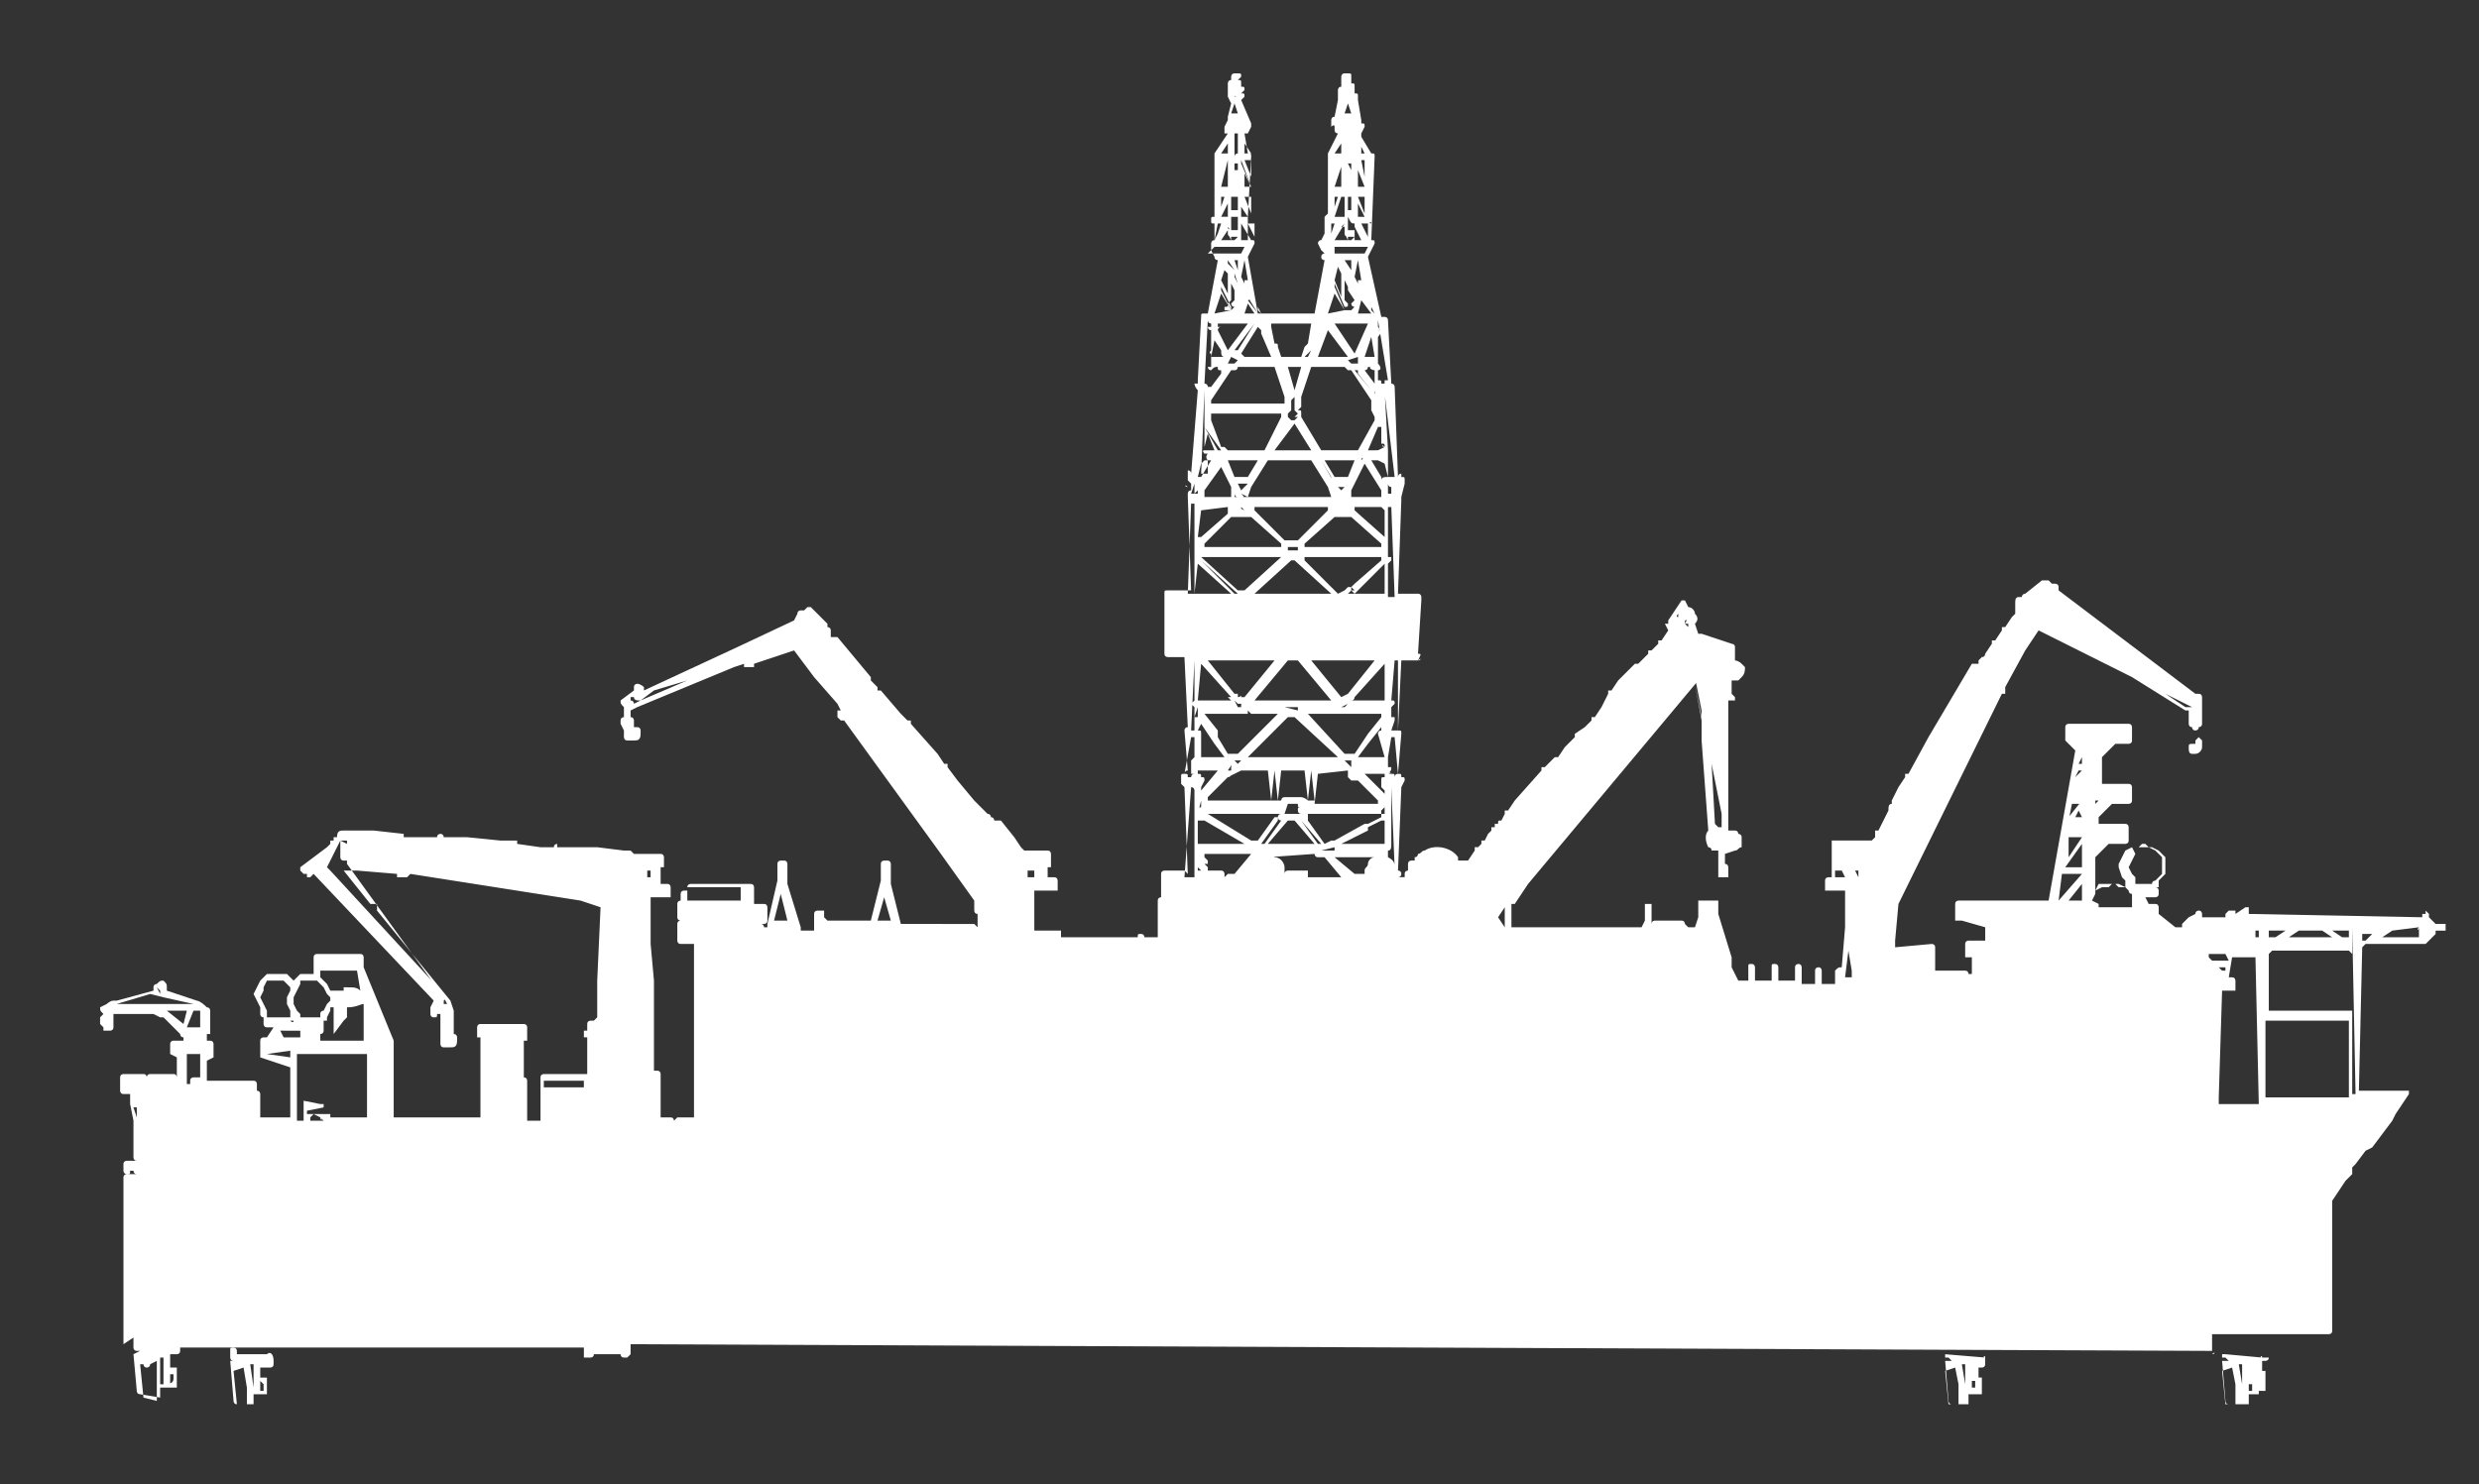<svg id="Layer_1" xmlns="http://www.w3.org/2000/svg" viewBox="0 0 74.3 44.5"><rect x="0" y="0" width="74.3" height="44.5" fill="#333333" stroke="none"/><style>.st0{fill:#fff}</style><path class="st0" d="M59.5 40.7c0-.1-.1 0 0 0-.1-.1-.1-.1 0 0l-1.2-.1v.1h.1l.1.1h-.2l.1 1.2s0 .1.1.1h.5v-.3h.4v-.5h-.1V41h.1s.1 0 .1-.1v-.2c-.1.1-.1.1 0 0-.1.1-.1.1 0 0 0 .1 0 0 0 0zm-.4 1v-.3h.1v.2h-.1v.1zm-.7.4l-.1-1 .3-.1.1.5v.6h-.3zm.5-.6l-.1-.6h.1v.9-.3zM42 23.6s.1-.1 0 0zm-1.1-6.1l.6-.6v-.1h-.1l-.8.7-.1.1.1.1h-.1l.1.1.3-.3zm-5.3-2.9c-.1-.1-.1 0 0 0zm1.6-6.1c-.1-.1-.1 0 0 0zm30.6 32.2c0-.1-.1 0 0 0-.1-.1-.1-.1 0 0l-1.1-.1h-.1v.1h.1l.1.1h-.2l.1 1.2s0 .1.1.1h.6v-.3h.3v-.1h.2v-.6h-.1v-.3h.1s.1 0 .1-.1h-.2c-.1.1-.1.1 0 0-.1.1-.1.1 0 0 0 .1 0 0 0 0zm-1.1 1.4l-.1-1 .3-.1.1.5v.6h-.3zm.8-.4h-.1v-.3.1h.1v.2zm-.3-.2l-.1-.6h.1v.9-.3zM8 40.6h-.9v-.1s0-.1-.1-.1-.1 0-.1.1v.2s0 .1.1.1h-.1L7 42s0 .1.1.1h.5v-.3H8v-.5h-.2V41h.3s.1 0 .1-.1v-.1c0-.2-.1-.3-.2-.2.1-.1 0 0 0 0zm-.2.8s0 .1 0 0c.1.1.1.1 0 0 .1.1.1.1 0 0l.1.1v.2h-.1v-.3zm-.7.7l-.1-1 .3-.1.1.6v.5h-.3zm.5-.5l-.1-.7h.1v.9-.2zm33.7-29.5z"/><path class="st0" d="M73.3 27.7H73l-.2-.2v-.1l-.1-.1v.1h-.1v.1l-5.2-.1v-.2h-.1l-.3.2v-.1h-.2l-.1.1v.1H66v-.1s0-.1-.1-.1c0 0-.1 0-.1.1l-.2.1-.2.2v.1h-.2l-.5-.4v-.2s0-.1-.1-.1h-.2l-.1-.2h.3s.1 0 .1-.1v-.1s0-.1-.1-.1h.1v-.2l.1-.1.1-.1v-.5l-.2-.2-.2-.1h-.1l-.1-.1h-.1l-.1.1h-.2l-.2.1-.1.2-.1.2v.1l.1.3.1.1v.2h-.2l-.1-.1h-.1l-.1.1H63l-.2.1v-1l.4-.4h.5s.1 0 .1-.1v-.4s0-.1-.1-.1h-.8v-.2l.4-.4h.5s.1 0 .1-.1v-.4s0-.1-.1-.1H63v-.8l.4-.4h.4s.1 0 .1-.1v-.4s0-.1-.1-.1H62s-.1 0-.1.1v.4l.3.3-.8 4.5h-2.7s-.1 0-.1.1v.5h.2l.7.2v.4H59s-.1 0-.1.1v.4h.2v.5H59s0-.1-.1-.1H58v-.7c0-.1-.1-.1-.1-.1l-1.1.1v-.2l.1-1.1 3.1-6.3h.1v-.2l.6-1.1.4-.6 1.2.6 1.6.8 1.6 1h.1v.4s0 .1.1.1c0 0 0 .1.1.1 0 0 .1 0 .1-.1 0 0 .1 0 .1-.1v-.8.1-.1s0-.1-.1-.1h-.1l-4.1-3.1v-.1c0-.1-.1-.1-.1-.1h-.1l-.1-.1h-.2l-.5.4s-.1 0-.1.1h-.1c-.1 0-.1.1-.1.2v.3l-.1.1-.2.3H60v.1l-.2.3h-.1v.1l-.2.3s0 .1-.1.1l-.1.1v.1h-.2l-1.3 2.2-.6 1.1h-.1v.1l-.2.3-.2.4v.1c-.1 0-.1.1-.1.2l-.3.6h-.1v.2l-.1.1h-1.2v1.1h-.1s-.1 0-.1.1v.3h.6v1.1l-.1 1.2c-.1 0-.1 0-.2.1v.4h-.4v-.4s0-.1-.1-.1c0 0-.1 0-.1.1v.4H54V29s0-.1-.1-.1c0 0-.1 0-.1.1v.4h-.5V29s0-.1-.1-.1-.1 0-.1.1v.4h-.5V29s0-.1-.1-.1-.1 0-.1.1v.4h-.3l-.2-.4v-.3l-.4-1.3V27h-.6v.5l-.1.3h-.2l-.1-.1s0-.1-.1-.1h-.8s-.1 0-.1.1v-.6h-.2v.5l-.1.2h-3.9v-.7h.1l.4-.6 5.1-6.1c0-.1-.1-.1-.1-.1l.2 1v.2l-.2-1 .2 1.1v.6l.2 2.7c-.1.1-.1.3 0 .5 0 0 .1 0 .1.1h.2v.8h.3V26s0-.1-.1-.1v-.3l.3-.1c.1 0 .1-.1.2-.1v-.3c0-.1-.1-.1-.1-.1s0-.1-.1-.1h-.2V21h.2v-.1l-.1-.1v-.4h.2l.1-.1c.1-.1.1-.2.1-.3l-.1-.1c-.1-.1-.2-.1-.2-.1v-.4c0-.1-.1-.1-.1-.1L51 19h-.1l-.1-.3c.1-.1.1-.2 0-.3 0-.1-.1-.2-.2-.2l-.1-.2h-.1l-.2.3-.2.3v.1l.2.1-.1-.1h-.2l.1.2-.2.3h-.1v.1l-.2.2h-.1v.1l-.3.3H49l-.5.5-.2.3h-.1v.1l-.2.4-.2.3h-.1v.1l-.2.2-.3.2v.1l-.3.3-.2.3h-.1l-.3.3h-.1v.1l-.8.9-.2.3h-.1v.1l-.1.2c-.1 0-.1 0-.1.1h-.1v.1h-.1v.1l-.1.1-.1.2h-.1v.1l-.1.1h-.1v.1l-.2.3h-.3v-.1c-.2-.3-.7-.4-1-.2-.1 0-.1.1-.2.1 0 0 0 .1-.1.1v.1h-.1s-.1 0-.1.1v.2s-.1 0-.1.1v.1h-.2s.1 0 .1-.1c0 0 0-.1-.1-.1l.1-2.5.1-.2c0-.1 0-.1-.1-.1 0-.1 0-.1-.1-.1L42 22c0-.1 0-.1-.1-.1l.1-2.1h.5c.1-.2.1-.2 0-.2l.1-1.6v-.1s0-.1-.1-.1h-.6L42 15v-.1l.1-.4v-.1c0-.1 0-.1-.1-.1v-.1c-.1 0-.1.1-.1.1l-.1-2.7c0-.1-.1-.1-.1-.1l-.1-1.9c0-.1-.1-.1-.1-.1h-.1L41 7.7l.1-.2.1-.2c0-.1 0-.1-.1-.1l.1-2.5c0-.1 0-.1-.1-.1l-.3-.5V4l.1-.2c0-.1 0-.1-.1-.1v-.1l-.1-.6v-.1c0-.1 0-.1-.1-.1v-.2c0-.1 0-.1-.1-.1v-.2c0-.1 0-.1-.1-.1h-.1c-.1 0-.1.1-.1.1v.3c-.1 0-.1.1-.1.1V3l-.1.5c-.1 0-.1.1-.1.1v.2c.1-.1.1 0 .1 0v.1c0 .1.1.1.1.1l-.3.6v1.8l-.1.1V7l-.1.2c-.1 0-.1.1-.1.1l.1.2.1.1c-.1 0-.1.1-.1.1 0 .1.1.1.1.1l-.3 1.6h-1.7l-.3-1.7.1-.2.1-.2c0-.1 0-.1-.1-.1h-.1v-.7l.1-1.8c0-.1 0-.1-.1-.1l-.1-.6h.1l.1-.2v-.1l-.3-.7.1-.1c0-.1 0-.1-.1-.1l.1-.1c0-.1 0-.1-.1-.1v-.1c0-.1 0-.1-.1-.1l.1-.1c0-.1 0-.1-.1-.1H37c-.1 0-.1.1-.1.1v.1c-.1 0-.1.1-.1.1v.4l.1.2-.1.4v.1l-.1.2V4h.1l-.4.6v1.9c-.1 0-.1 0-.1.1s0 .1.1.1v.5c-.1 0-.1.1-.1.1v.2l.1.2c0 .1.1.1.1.1l-.3 1.6h-.1c-.1 0-.1 0-.1.1l-.1 1.9v.1h-.1s0 .1.1.2l-.2 2.5c0-.1-.1-.1-.1-.1v.3l.1.1v.2c-.1 0-.1.1-.1.1v.1l.1 2.8H35c-.1 0-.1 0-.1.1v1.8c0 .1.1.1.1.1h.5l.1 2.1c-.1 0-.1.1-.1.1l.1 1.2c-.1 0-.1.1-.1.1-.1 0-.1 0-.1.1v.2l.1.1.1 2.6-.1-.1h-.6s-.1 0-.1.1v.7s-.1 0-.1.1v1.1h-.4s0-.1-.1-.1-.1 0-.1.1h-2.3v-.2H31v-1.2h.7v-.3s0-.1-.1-.1h-.2V26h.1v-.4s0-.1-.1-.1h-.7l-.1-.1-.2-.3-.4-.5h-.2s0-.1-.1-.1c0 0 0-.1-.1-.1l-.4-.4-.5-.6-.3-.4v-.1h-.1l-.2-.3-.8-.9v-.1h-.1l-.2-.2-.6-.7h-.1v-.1l-.1-.1-.1-.1v-.1l-.5-.6-.5-.6h-.2v-.2s0-.1-.1-.1v-.1l-.5-.5h-.1l-.1.1H24s-.1 0-.1.1l-.1.2-1.7.8-2.8 1.3v-.1s-.1-.1-.2-.1c0 0-.1 0-.1.1v.1l-.4.3c0 .1 0 .1.1.2v.3s-.1 0-.1.1v.1l.1.2v.2s0 .1.1.1h.2c.1 0 .2 0 .2-.2v-.1s0-.1-.1-.1H19v-.2s0-.1-.1-.1v-.2l.2-.1L22 20l.3-.1v.1h.3v-.1l1.2-.4.6.8.7.8.1.2h-.1v.2l.1.1h.1l2.9 4 1 1.4v.3s0 .1.1.1v.4l-.1-.1H27l-.3-1.2v-.6s0-.1-.1-.1h-.1s-.1 0-.1.1v.5l-.3 1.2h-1.3l-.1-.1v-.2h-.2s-.1 0-.1.1v.5H24v-.1l-.4-1.3v-.6s0-.1-.1-.1h-.1s-.1 0-.1.1v.5l-.3 1.3v.1h-.1s0-.1-.1-.1h-.2.3s.1 0 .1-.1v-.4s0-.1-.1-.1h-.3v-.5s0-.1-.1-.1h-1.8s-.1 0-.1.1v.1h-.1s-.1 0-.1.1v.2s-.1 0-.1.1v.4s0 .1.1.1h.4-.4s-.1 0-.1.1v.5s0 .1.1.1h.4v5.2h-.5l-.1.1s0-.1-.1-.1h-.3v-1.3s0-.1-.1-.1h-.1v-2.7l-.1-1.1v-1.4h.6v-.3s0-.1-.1-.1h-.2V26h.1v-.3s0-.1-.1-.1H19l-.1-.1h-.2l-.8-.1h-1.2v-.1s-.1 0-.1.1h-.4l-.7-.1v-.1H15l-1-.1h-.7s0-.1-.1-.1c0 0-.1 0-.1.1h-1V25l-.9-.1h-.9c-.1 0-.2 0-.2.2H10v.1h-.1v.1l-.1.1-.8.6v.1l.1.1h.1v.1h.1l.1-.1L13 30l-.1.2v.2s0 .1.1.1.1 0 .1-.1h.1v.9s0 .1.1.1h.2c.1 0 .2 0 .2-.2v-.1s0-.1-.1-.1v-.7l-.1-.3-2.2-2.7v-.2h-.2l-.8-1h.4l1.2.1v.1h.3l.1-.1 5.1.8.6.2-.1 2.2v1.1l-.1.1h-.1s-.1 0-.1.1v.2h-.1v.2h.1v1.1h-1.3s-.1 0-.1.1v1.3h-.4v-1.2s0-.1-.1-.1v-1.1h.1v-.4c0-.1-.1-.1-.1-.1h-1.3c-.1 0-.1.1-.1.1v.3-.1.1h.1v2.4h-2.6v-.4.4-2.3l-.9-2.2v-.3s0-.1-.1-.1H9.5s-.1 0-.1.1v.5H9l-.2.2-.2-.2H8l-.2.2-.1.2-.1.2.1.2.1.2v.2s0 .1.1.1v.2s0 .1.1.1h.2l-.2.3h-.1s-.1 0-.1.1v.5l.9.3v1.5h-.9v-.7s0-.1-.1-.1v-.2s0-.1-.1-.1H6.2v-.6l.2-.1v-.4s0-.1-.1-.1h-.1V31h.1v-.7s0-.1-.1-.1c-.2-.2-.3-.2-.3-.2l-.9-.3v-.1c0-.1 0-.1-.1-.2-.1 0-.1 0-.2.1 0 0-.1 0-.1.1v.1l-1.1.3h-.1c-.1 0-.2.1-.2.1l-.2.1c0 .1 0 .1.1.2l-.1.1v.2l.1.1v.1h.2s.1 0 .1-.1v-.4h1.2l.2.1h.1l.5.5s0 .1.1.1v.1h-.3s-.1 0-.1.1v.3l.2.1v.8-.2s0-.1-.1-.1h-.7s-.1 0-.1.1v.2-.2s0-.1-.1-.1h-.6s-.1 0-.1.1v.4s0 .1.1.1h.2v.3l.1.5v1.1s0 .1.1.1h-.3s-.1 0-.1.1v.2s0 .1.1.1.1 0 .1-.1H4s0 .1.1.1h-.3s-.1 0-.1.1v5l.3-.2v.3s0 .1.1.1h.2-.1l-.2.1.1 1.1s0 .1.1.1l.6.1v-.3h.5V41h-.2v-.4h.2s.1 0 .1-.1v-.1h12.1v.3h.2s.1 0 .1-.1h.8s0 .1.1.1h.1l.1-.1v-.3l47.4.2V40h3.5s.1 0 .1-.1V36l.4-.6.2-.2V35l.1-.1.3-.4.2-.1.6-.8.1-.2.4-.6v-.1h-1.5l.1-4.3.1-.1h1.8l.3-.3v-.1h.3v-.2c.1.1 0 0 0 0zM3.9 32.5h-.1.1zm4-2.9l.1-.2h.5l.2.2v.1l-.1.2v.2l.1.2v.2H8v-.2l-.1-.2-.1-.2.1-.2v-.1zm1.1-.2h.5l.2.2.1.2.1.1v.1l-.1.1-.1.2s-.1 0-.1.1v.1H9v-.1l-.1-.1-.1-.2v-.2l.1-.2.1-.2v-.1zm-.3 1.2h.1s0 .1-.1 0c0 .1 0 0 0 0zm-.3.3H9v.2h-.5l-.1-.2zm1 0v.1-.1zm1.3-1.8l.1.6c-.1-.1-.2-.1-.4-.1h-.1v.1h-.4l-.1-.2-.2-.2v-.2h1.1zm-.5 1.3V30v.4zm.2-.5zm-1.5 1.7H11v1.9H9.9v-.1h-.7v.2-.3l.5-.1v-.1h-.1l-.5-.1v.6h-.2v-2zm4.4-1.7l.1.2h-.1V30l.1-.1-3.5-3.8-.1-.1.4-.8v.5s0 .1.1.1h.1v.1l2.9 4zm5.5-8.1zm16.9.3h.1v.6l-.1.1v.4h.1c-.1 0-.1.1-.1.1h-.1c0-.1 0-.1-.1-.1l.2-1.1zm.3-2.2l.9 1h-.1l.1.1h-1l.1-1.1zm.2-10.3c0 .1.1.1.1.1v.1h-.1s0 .1.1.1v.6s-.1.1 0 .1v.4h-.1s0 .1.1.1v.5h-.1c0-.1-.1-.1-.1-.1l.1-1.9zm1.3-4l-.3-.7v-.1l.3.8zm0 .9l-.2-.4.2.4zm-.4.4h-.2v-.4h.2v.4zm.1-.5v-.2.2zm-.3.2c0-.1 0-.1 0 0 0-.1 0-.1 0 0zm.2-3c-.1 0-.1 0 0 0zm0 .4v.6c-.1 0-.1.1-.1.1V4h.1zm0 .9v.2H37v-.2h.1zm-.3.5v.2h-.2l.2-.8v.6zm.5.2v-.4l.2.4h-.2zm0-1.3l.2.3h-.2v-.3zm-.4 1.9c0 .1 0 .1 0 0zm0-.3h.2v.4h-.2v-.4zm.6-1.1v.5l-.2-.5h.2zm-.6-1.4l.1-.3.1.3h-.2zm-.1 1.2h-.2l.2-.3v.3zm-.2.2V5v-.2zm.2 1.3v.4h-.2l.2-.4zm0 .7c.1.1 0 .1 0 0zm.4-.4c0 .1 0 .1 0 0zm0 .1v-.3l.2.3h-.2zm.1-.6h.2v.5l-.2-.5zm-.7 0h.1l-.1.3v-.3zm-.1.8h.1l-.1.3v-.3zm.3.2v.3h-.2l.2-.3zm0 .1c0 .1.1.1 0 0l.1.2h-.1V7zm.1.1h.2v.1h-.2v-.1zm.2 0c.1 0 .1-.1 0 0 .1-.1.1-.2 0-.2v-.2.5H37l.1-.1zm.1-.4l.3.5h-.3v-.5zm.2 0h.2v.4l-.2-.4zm-1-.6v.4-.4zm.1.6V7l-.1.2.1-.5zm-.1.7c.1 0 .1 0 0 0 .1 0 .1 0 0 0 .1 0 .1 0 0 0h.9l-.1.2h-1l.2-.2zm4.9 2.2l.3 1.8h-.1v.1h-.1c0-.1 0-.1-.1-.1v-.3c.1 0 .1-.1 0-.2v-.8s.1-.1.1-.2h-.1c.1 0 0-.1 0-.1v-.2zm.4 12.5h.1l.1 1.1c-.1 0-.1.1-.1.1 0-.1 0-.1-.1-.1h-.1c.1 0 .1-.1 0 0 .1-.1.1-.1.1-.2h-.1v-.3l.1-.6zm10.5 2.7s0 .1 0 0c-.1.1-.1.1 0 0l-.1.1.1-.1c-.1.1-.1.1 0 0-.1.1-.1.1 0 0-.1.1-.1.1 0 0-.1.1-.1.1 0 0-.1.1-.1.1 0 0zm13.6-3c0-.1 0-.1 0 0v-.3.3zm-.3-.6l-.6-.4.8.4h-.2zM63 26.5h.5l.2.1.1.1s0 .1.1.1v.4h-1v-.1l-.2-.1.1-.2v-.1l.1-.2h.1zm.9-1.1h.5l.2.1.2.2v.5l-.1.1-.1.1s-.1 0-.1.1H64v-.2l-.1-.1-.1-.2.1-.2.1-.2-.1-.2zm4.6 2.5l-.3.2H68v-.2h.5zM4 32.8h.1H4zm5.6.7c0 .1.1.1 0 0l.1.1h1.4-1.8v-.1l.1-.1.2.1zM9.5 26zm0-.1s0-.1 0 0l.1-.2-.1.2zm26.4-4l.1-.2.4.6.3.4H36V22c0-.1 0-.1-.1-.1zm1.1-.7zm.1-13.4v.3l-.1-.3h.1zm.9 1.9c-.1 0-.1.1 0 0h-.2.2zm2.5-1.9v.3l-.2-.3h.2zm9.8 10.7c-.1 0 0-.1 0-.1v.1c0-.1 0-.1 0 0 0-.1 0-.1 0 0 0-.1 0-.1 0 0 0-.1 0 0 0 0zm0-.1zm1.6 1.6v-.1.1zm13.9 1.2c-.1 0-.1 0 0 0l-.4-.2.4.2zm-29.7 2.2c0-.1 0-.1-.1-.1 0-.1 0-.1-.1-.1v-.1h.6l-.5.6v-.1l.1-.2zm.9-5.6l-1-1 1.1 1H37zm.9-7.9zm3.6 3.8v-.1.1zm.1.6c-.1 0-.2 0-.2.1v-.1l-.3-.5h.2l.2.1.1.4zm-.1 8.4h-.8l.3-.4.4-.5v.1c-.1 0-.1.1-.1.1l.2.7zm20.9-.4zm-.1.8h.1l-.2.2.1-.2zm.3.6h.2-.2zm-.2 0h-.1.1zm0 .3l-.4.5v.1l.1-.5h.3zm.2 2.7v.1-1.7 1.6zm1.4.3v-.2.2zm-26.9-5.8L37 21l.1.1h.1v.1h-.1zm-1.2-6.6c0 .1 0 .1 0 0zm1-5.6v-.5l.1.2V9l-.1.1s0 .1.1.1l-.1.1h-.2v-.1c.1 0 .1 0 .1-.1l.1-.1zm-.1-.8v.6l-.2-.4.1-.3.1.1zm.3.3l-.1-.2v-.1l.1.3c.1 0 0 0 0 0zm2.2 2l-.1.2h-.1l.2-.2zm.5-.6l.6.8h-.9l.3-.8zm.5-.9v-.6l.1.2v.1l.2.3-.1.1s0 .1.1.1l-.1.1h-.2v-.1c.1 0 .1 0 .1-.1l-.1-.1zm-.2-1l.1.2v.7l-.2-.5.1-.4zm1.4 5.4c-.1-.1-.1 0 0 0l-.2.1H41l.3-.7h.1v.5c.1 0 .1 0 .1.1zm-2.2 3c-.1 0-.1 0 0 0h-.2v-.1l.9-.8h.5l.9.8v.1h-2.1zm1.1 5h1v.1l-.4.5-.4.6h-.3l-1.1-1.2h1.2zm-3.6 1.9c.1 0 .1-.1 0 0l.4-.2h.8l.1.9h-1.9v-.1l.6-.6zm-.7-10.5c.1 0 .1 0 0 0l.5.7s-.1 0 0 0h-.1l-.4-.7zm.3-2.8l.3.5-.3-.5zm1.2-.3l-.5.8H37l.6-.8zm1 1.3h.4l-.2.7-.2-.7c-.1 0-.1 0 0 0zm1.9-.3c-.1 0-.1 0 0 0l-.6-.9.6.9zm.6 1l-.5-.6h.1v.1l.4.5zm.3 3.2h-.9v-.2l.4-.8.5.8v.2zm-5.1-2.3s0-.1 0 0v-.2h2.1v.1l-.5 1h-1.1l-.1-.1h-.1l-.3-.8c0 .1 0 0 0 0zm1.9-1.6l.3.9v.2h-2.2V12l.6-.9h.1c.1 0 .1-.1.1-.1h1.1zm2.5-.3c0 .1 0 .1 0 0v.2h-.2l-.1-.1.3-.1zm-1.3.3c.1 0 .1 0 0 0h.9l.1.1h.1l.6.9v.3l.1.2v.1l-.5.9h-1.1l-.6-1v-.1c0-.1 0-.1-.1-.1l.1-.1v-.3l.3-.9h.1zm-2.2 3.7l-.1-.2h.3l-.2.2zm1.5-2.7l.1-.1v.4l.1.1-.1.1h.1l-.1.1h-.1l-.1-.1v-.1l.1-.1V12zm-.2.5zm2.1 1.3l-.2.5H40l-.3-.5h.9zm-.4 1zm.1-.2l-.1.1-.1-.1h.2zm-.2.1zm-1.3-2l.5.8h-1.1l.6-.8zm.8 1.1l.3.5v.1c0 .1.1.1.1.1l-.4-.7zm.5 1c0 .1 0 .1 0 0 .1.1.1 0 .1 0h-.1zm-1.6-2.1l-.5.8.5-.8zm-.5 1.1h1.3l.5.8.1.3h-2.5l.1-.3.5-.8zm-1.1 0h.8l-.3.5H37l-.2-.5h.1zm3.5 1.1zm-1.5-3.2zm-.3 0zm-1.8-.8l.1-.2.2.1-.1.1h-.2zm-.6 1.2zm.8 2.7s0 .1.1.1h.1c.1 0 .1 0 0-.1l.2.1v-.1.1H37v-.1zm1.6 1.4h-.1l-.9-.9v-.1h2.2v.1l-.9.9h-.3zm1.7-.9c-.1 0-.1 0 0 0zm.5-1.5c0-.1 0-.1 0 0v-.1.1c0-.1.1-.1 0 0 .1-.1.1-.1 0 0 .1 0 .1 0 0 0zm-4.1-3.3zm.1.6l-.4.5.4-.5zm-.6 1.1c0 .1 0 .1 0 0zm.9 3c.1.1.1.1.1 0l.1.1-.2-.1zm1.5 1.2c.1 0 .1 0 0 0h.3v.1h-.3v-.1c0 .1 0 .1 0 0h-.1.1zm2.9 7.6v.4h-.1v-.1l.1-.1V24c0-.1 0-.1 0 0 0-.1 0-.1 0 0zm-.4 2.3c-.1 0-.1 0 0 0zm.2-.4zm-.2.1c0 .1 0 .1 0 0zm-.9.3zm-1.5 0zm-.4 0zm5.2 0zm-2.1-.6h-.2c-.1 0-.2.1-.2.2s-.1.1-.1.2v.1h-.3l-.6-.5h1.4zm-4-3l1.2-1.2h.2l1.3 1.2h-2.7zm2.9.1s.1 0 0 0c.1 0 .1 0 0 0h.2v.2l-.1-.1-.1-.1zm-.4 2.4c-.1 0-.1 0 0 0l-.2.1-.5-.7v-.2h2.2v.1l-.4.2h-.1l-.9.5h-.1zm-1.9.1l.6-.7h.2l.6.7H38zm2.4-2.2v.2l.1.1h.2l.6.6v.1h-1.9l.1-.9.9-.1zm-1 .9h-.2l.1-.9.1.9zm-.2 0c-.1-.1-.2-.1-.2-.1h-.5c-.1 0-.1.1-.1.1h-.1l.1-.9h.7l.1.9zm-.6.1h.3c0 .1 0 .1.1.1-.1 0-.1 0-.1.1s.1.1.1.1h-.5l.1-.3zm.4.5l.6.7h-.1l-.5-.7zm1.2.7l.7-.4-.7.4zm1.1-.8c0-.1 0-.1 0 0zm-3-.5h-.2l.1-.9.1.9zm.2-7.2l-1 1 1-1zm-.1 3l-.9 1.1.9-1.1zm-.8-2l1.1-1h.1l1.1 1h-2.3zm.6-1.1h.2l-1.1 1h-.2l-1.1-1h2.2zm.4 3.1h.3l1 1.2h-2.3l1-1.2zm-.1 1.4h.4v.1l-.4-.1zm-.1 3.2c-.1 0-.1.1-.1.1 0 .1.1.1.1.1l-.5.7h-.1l.5-.7v-.1h-.1l-.5.7h-.2l-1.3-.8h2.2zm1.2 1.1l.4-.1v.1h-.4zm.7.7zm-2.1-.1c.1-.1.1-.1 0 0zm-.1-.1c.1-.1.1-.1 0 0 .1-.1.1-.1 0 0zm-.1-.1zm-.2.1c0-.1 0-.1 0 0zm8 2.2zm-.2 0h-.2.2zm-2.3-1.9H43h.3zm-1.8-1h-1.3l.8-.4v-.1l.4-.2h.1v.7c0-.1 0 0 0 0zM40 20.9l-.9-1.1.9 1.1zm.4-.1l-.2.1-.9-1.1h1.9l-.8 1zm1-8.2zm-.1-.2v-.5c0-.1 0-.1-.1-.1v-.1l.1.7c.1 0 0 0 0 0zm-.6-3.6zm.3.9c0 .1 0 .1 0 0l-.4.9-.6-.9h1zm-2.9.7l-.1-.2.1.2zm-.3-.4l.3.7h-.8l-.1-.1.5-.8.1.1v.1zm-.4-.3l-.6.8-.3-.6s0-.1.1-.1h-.1v-.1h.9zm-.8.8c0 .1 0 .2.1.2h-.4l.1-.5.2.3zm0 3.5l.3.6v.3h-.8v-.2l.5-.7zm.3 1.3c0-.1 0-.1 0 0 0-.1 0-.1 0 0zm0 .2c.1 0 .1 0 0 0h.6l.9.8v.1h-2.3v-.1l.8-.8zm1.3 4.3l-.9 1.1h-.1c0-.1 0 0-.1 0v-.1H37l-.8-1h2zm-.7 1.4zm-.5 1.6h.2l-.1.1-.1-.1c-.1.1-.1.2-.1.2v.1h-.1l.2-.3zm.3 2.5l-.4-.3.4.3zm.3.1h.3-.3zm.4.3s.1 0 0 0l1.4-.1s0 .1.1.1h.2l.5.6h-1v-.2h-.6s-.1 0-.1.1V26c0-.1-.1-.3-.3-.3-.1-.1-.3-.1-.4 0h.2zm17.7.4v.2l-.1-.2h.1zm-.2 1.7v-.1.1zm10.3.4zm1 0h-.5.5zM62 27l.4-.5v.5H62zm4.7 2.1h-.1l-.1-.1h.2v.1zm-4.3-3.8v.7h-.5l.5-.7zm4.4 3.5h-.5l-.1-.1v-.1h.5l.1.2zM62 25.1h.4l-.4.6v-.6zm.4 1.1l-.7.8.1-.8h.6zm-2.3 1.1h-.2.2zm-.4 0h-.2.2zm1.1-8.5zM55.5 28v.2-.2zm-12.6-2.3zm-1.3.4c.1-.1.1-.1 0 0zm0-.4v-.2.2zm0-.2zm-.1-2.2c-.1 0-.1 0-.1.1v.2l.1.1v.1l-.1-.1-.5-.5h.6v.1c0-.1 0 0 0 0zm0-2c.1 0 0 0 0 0zm-1-.1zm-.2 0h-.2.1l.2-.1-.1.1zm1.2-4.7zm-.3-5l-.3-.4c.1 0 .1-.1.1-.1h.1c-.1 0 0 .1.1.1v.4c0-.1 0 0 0 0zm0-.8h-.3l.2-.6.1.6zm-.5-1.3c0-.1 0-.1 0 0l.1-.4.3.4h-.4zm-3.4-.6v-.1.1zm-.3-.7c-.1 0-.1 0 0 0-.1 0-.1 0 0 0l-.2-.2v-.1l.2.3zm-.7 3c.1-.1.1-.1.2-.1 0 .1 0 .1.1.1v.1l-.3.4v-.5zm.1 2.4h-.3v-.1l.1-.4.2.5zm-.4.2zm.5.2h.1-.1l-.3.5.3-.5zm-.6.8v.1h-.1l.1-.1zm.1.6c0-.1 0-.1 0 0l.8-.1v.2l-.8.7h-.1l.1-.8zm1.1 6.1h.3v-.1l.1.1h.8l-1.2 1.2h-.3l-.3-.5v-.2l-.4-.5h1zm.3 4.8s0 .1 0 0c0 .1 0 .1 0 0 0 .1 0 .1 0 0 0 .1 0 .1 0 0zm-14.2 1.4l.2-.8.2.8h-.4zm-13-2.4h.2v.1l-.2-.1zm0 .2c.1.1.1.1 0 0v.3-.3zm56.3 7.5l.1-3.2h.4v-.3s0-.1-.1-.1h-.1l.1-.6h.7l.1 4.4h-1.2zm.3-5.4zm-4-2.4zm.2-1.4h.1-.1zm-.7-.8l.1-.2v.2h-.1zm.5-.6l.1-.1-.1.1zm-.7 0zm-2.8 5h-.2.2zm-3.7 2zm0 .2zm-4.3-6.8v.2-.2zm.3 2.3zm-8.2.8zm-.7 0zm-1 .5zm-.1-.6v-.2c.1 0 .1-.1 0 0 .1 0 .1-.1.1-.2v-1.7l.1 2.4c0-.1 0-.2-.2-.3zm-.1-4.7h-1c.1 0 .1-.1.1-.1l.9-1V21zm0-4.3zm0-.6l-.9-.8v-.1h.8l.1.1v.8zm-.6-7.5v.2-.2zm-.2-.8l.1.6h-.1v.1l-.1-.2.1-.5zm-.4 1.4v.1l-.3-.7v-.1l.3.7zm-.6.5l-.1.1.1-.1-.1.1.1-.1zm-.5.6l-.1.1-.1.3h-.6l-.1-.3c0-.1 0-.1-.1-.1l-.1-.5v-.1h1.2l-.1.6zm-1.9-.9c0-.1 0-.1 0 0l.1-.3.2.3h-.3zm.2-.9l.1.3-.1-.3zm-.2-.7l.1.6h-.1v.1l-.1-.2.1-.5zm-.4 1.4v.1l-.3-.6v-.1l.3.6zm-.9 4.7l.1-.1h.2l-.3.5h-.1l.1-.4zm-.1 2.4v.4-.4zM36 24v.2s-.1 0-.1.1v.1l.1-.4zm.1.6l1.2.7h-1.4v-.7h.2zm1.5 1.1l-.5.6.5-.6zm-2.2.6zM24.7 19zm2 8.6h-.4l.2-.7.2.7zM10.1 25zm7.6 5.9zm50.1 2v-2.3 2.3zm.2-2.6v-1.7l.1-.1h2.3l.1.1v1.7H68zm1.6-2.4l.3.2h-1.3l.3-.2h.7zm-1.9 0v.2h-.1v-.2h.1zm-1.2-.2h-.4.4zm-4.1-3.2h-.2l.1-.2.1.2zm.9-.8h.2-.2zm-4.4 3.6h-.1.1zm-3.7-1.2l.1.2H55v-.2h.2zm.2 2.4l.1.6v.2h-.2l.1-.8zm.1 1zm-10.6-2l.2-.3v.6l-.2-.3zm6.7-3.1v.4h-.1l-.1-.1-.1-1.8.3 1.5zm-1.3-6c.1-.1.1-.1 0 0 .1-.1.1-.1 0 0l.1-.1-.1.1zm-7.9 7.7V26v.1zm.4.2zm-1.3-6.5zm-.9-2h-.2l.1-.1v-.1h-.1l-.1.1-.2.1-1-1v-.1h2.3v.1s0 .1.1.1v.9h-.9zm1-3v-.3s0 .1.1.1v.2h-.1zm0-.5v-.8l-.1-1.8v.1l.3 2.5h-.2zm-.5-4.9l-.3-.5.3.5v-.1.1zm-.1-.7l.1.3-.1-.3zm.1-2c-.1 0 0-.1 0 0zm-.7-3.6l.1.3h-.2l.1-.3zm.1 2.4zm.4.4v.5l-.2-.5h.2zm-.2-.8l.2.5h-.2v-.5zm.1-.3h.1v.5l-.1-.5zm0-.2v-.2l.1.2h-.1zm-.3.5l-.1-.2h.1v.2zm-.3.5H40l.2-.6v.6zm.1.3v.4-.4zm.1 0h.1v.4h-.1v-.4zm.3.6v-.4l.2.4h-.2zm.4 0s-.1 0 0 0V6v.5zm-.6-1.8v-.6.6zm-.2 2c0-.1 0-.1 0 0v-.3.4h-.1l.1-.1zm.1-.2c.1.2.1.2.2.2v.2h-.2v-.4zm.4.2h.2v.4l-.2-.4zm.3-.1zm0 0zm-.9-2.3v.3H40l.2-.3zM40 6.5l.2-.6h.1v.6H40zm.3.2v.5H40l.3-.5zm0 .3c0 .1.1.1 0 0l.1.2h-.1V7zm.1.1h.2v.1h-.2v-.1zm.2 0v-.3l.2.4h-.3l.1-.1zm.4.1v-.5.5zm-1-2.4V5v-.2zm0 1.1h.1l-.1.3v-.3zm0 .8l-.1.3v-.3h.1zm0 .7h1l-.1.2H40v-.2c-.1 0 0 0 0 0zm.3 1.9c-.1.1-.1.1 0 0l-.5.1.2-.6.3.5zm-2.6.1l-.3-.4c.1 0 0-.1 0-.1l.3.5v-.1.1zm-.1-.7l.1.3-.1-.3zm-.7.6c-.1.1-.1.1 0 0l-.5.1.2-.6.3.5zm-.8 2.4v1.8c-.1 0 0 .1 0 .1h.1s-.1.1 0 .2v.4H36l.1-2.5zm-.3 2.8v.3h-.1l.1-.3zm.1 2.4l1 .9h-1.1l.1-.9zm0 4.3c0 .1 0 .1 0 0v.3h-.1l.1-.3zm0 4.8l.1.1h.2V26l-.1-.1h.1v-.1l-.1-.1v-.1h1.4l-.5.6h-.2l-.1.1v-.1s0-.1-.1-.1h-.7v.2-.3zm-1.3 2.3zm-.2 0zm-.2 0zm-3.4-2v-.2h.2v.2h-.2zm-1.1 1.5v-.1.1zm-5.2-.2s0 .1 0 0v-.2.2zm-2.4 0H21h1.1zm-2.7-1.3v-.2h.1v.2h-.1zm-.7-.7zm-6.6-.5s0-.1 0 0zm-.2 0zm-2 0v.1-.1zm7.8 5.6zm-.2 1.7v.2h-1.2v-.2h1.2zM4.1 33H4h.1zm0 .6c0-.1 0-.1 0 0v-.1l-.1-.3h.1v1.3-.9zm63.8-.7v-2.3h2.5v2.3h-2.5zm2.5-4.8h-.2l-.3-.2h.5v.2zm2.1-.3v.3h-1.1l.3-.2.8-.1c-.1.1 0 .1 0 0zm-1.3.1l-.3.3h-.1V28h.4zm-2-.2h-2 2zm-6.6-3.2V24v.5zm.2-.4V24h.1l-.1.1zm-.2-.7v-1.1 1.1zm-3.2 4.2h.1-.1zm-7.7-1.8zm.3-1.2l.1.1-.1-.1-.1.1.1-.1zm0-4.4zm-1.5-1.5v-.1s.1 0 .1-.1l-.1.2h.1v.1l-.1-.1zm-8.2 7.6h.3-.3zm-.4-4.4h-.2l.1-.3v-.1h-.1v-.3l.1-.1c0-.1 0-.1-.1-.1l.1-1.2h.1v2.1zm-.3-4.1v-.9l.1-.1v-.1h-.1v-1.5h.1l.1 2.7h-.2zm-.4-8.4l-.1-.1v-.1l.1.2zm-.8-6.7l.1.1-.1-.1c0 .1 0 .1 0 0zm-.6 6l-.1.7.1-.7zm-2 .7l-.1-.1v-.1l.1.2zM37 2.6v.2c0 .1 0 .1.1.1H37v-.3s0-.1 0 0zm-.6 6.1l-.1.7.1-.7zm-.7 6.4h.1v2.7h-.2l.1-2.7zm.1 4.7V21l-.1.1.1.1v.7h-.1l.1-2.1zm-.1 3.8c.1 0 .1.1.1.1v2.6h-.3l.2-2.7zM19 22zm.2-1l-.2.1s0-.1-.1-.1v-.1h.1c0 .1.1.1.2.1-.1 0-.1 0 0 0l.4-.3 1-.3-1.4.6zm1.4 6v-.4h1.6v.4h-1.6zm-.2-.2v.2-.2zm.4.8zm-1.5 1.7zm-5.9 1.1v.2-.2zm0 .6v-.2.2zm-2.5-.3v.5H9.6V31s.1 0 .1-.1v-.3h.1v-.1l.1-.2v-.1h.1v.8l.3-.4.1-.1v-.3c.3 0 .4-.1.5-.1v.6zm-2.9.9l.7-.1v.2l-.7-.1zm-4.5-1.5l1-.3.4.1.9.2H3.5zm2.1.7l.2-.5H6v.5h-.4zm0-.5l-.1.4-.5-.4h.6zM6 30zm-1.3-.4l.1.1v.1l-.1-.2zm-1.4.5l-.1.1.1-.1zm2.3 1H6h-.4zm0 .5H6v.7h-.2s-.1 0-.1.1v.1h-.1v-.9zm-.7.9h.2-.2zm-.3 0h.1-.1zm-.4 0h-.1.1zm-.1 2.4zm1 6.6v-.3h.1v.1c0 .1 0 .1-.1.2.1 0 0-.1 0 0zm-.2-.4v.4h-.1v-.8h.1v.4zm-.2.6v.3l-.4-.1-.1-1h.1s0 .1.1.1c0 0 .1 0 .1-.1l.2-.1v.9c-.1-.1-.1-.1 0 0-.1-.1-.1-.1 0 0zm.5-1.3h-.9.9zm65.3-7.5v-5.1l.1 5h-.1z"/><path class="st0" d="M65.6 22.4c0 .1 0 .2.1.2h.1c.1 0 .2-.1.2-.2v-.2l-.1-.1-.1.1v.1c-.2 0-.2 0-.2.1zm.2 0zm-23.3-2.6c.1 0 .1-.1 0 0zm23.8 20.8c.1 0 .1-.1 0 0z"/></svg>
